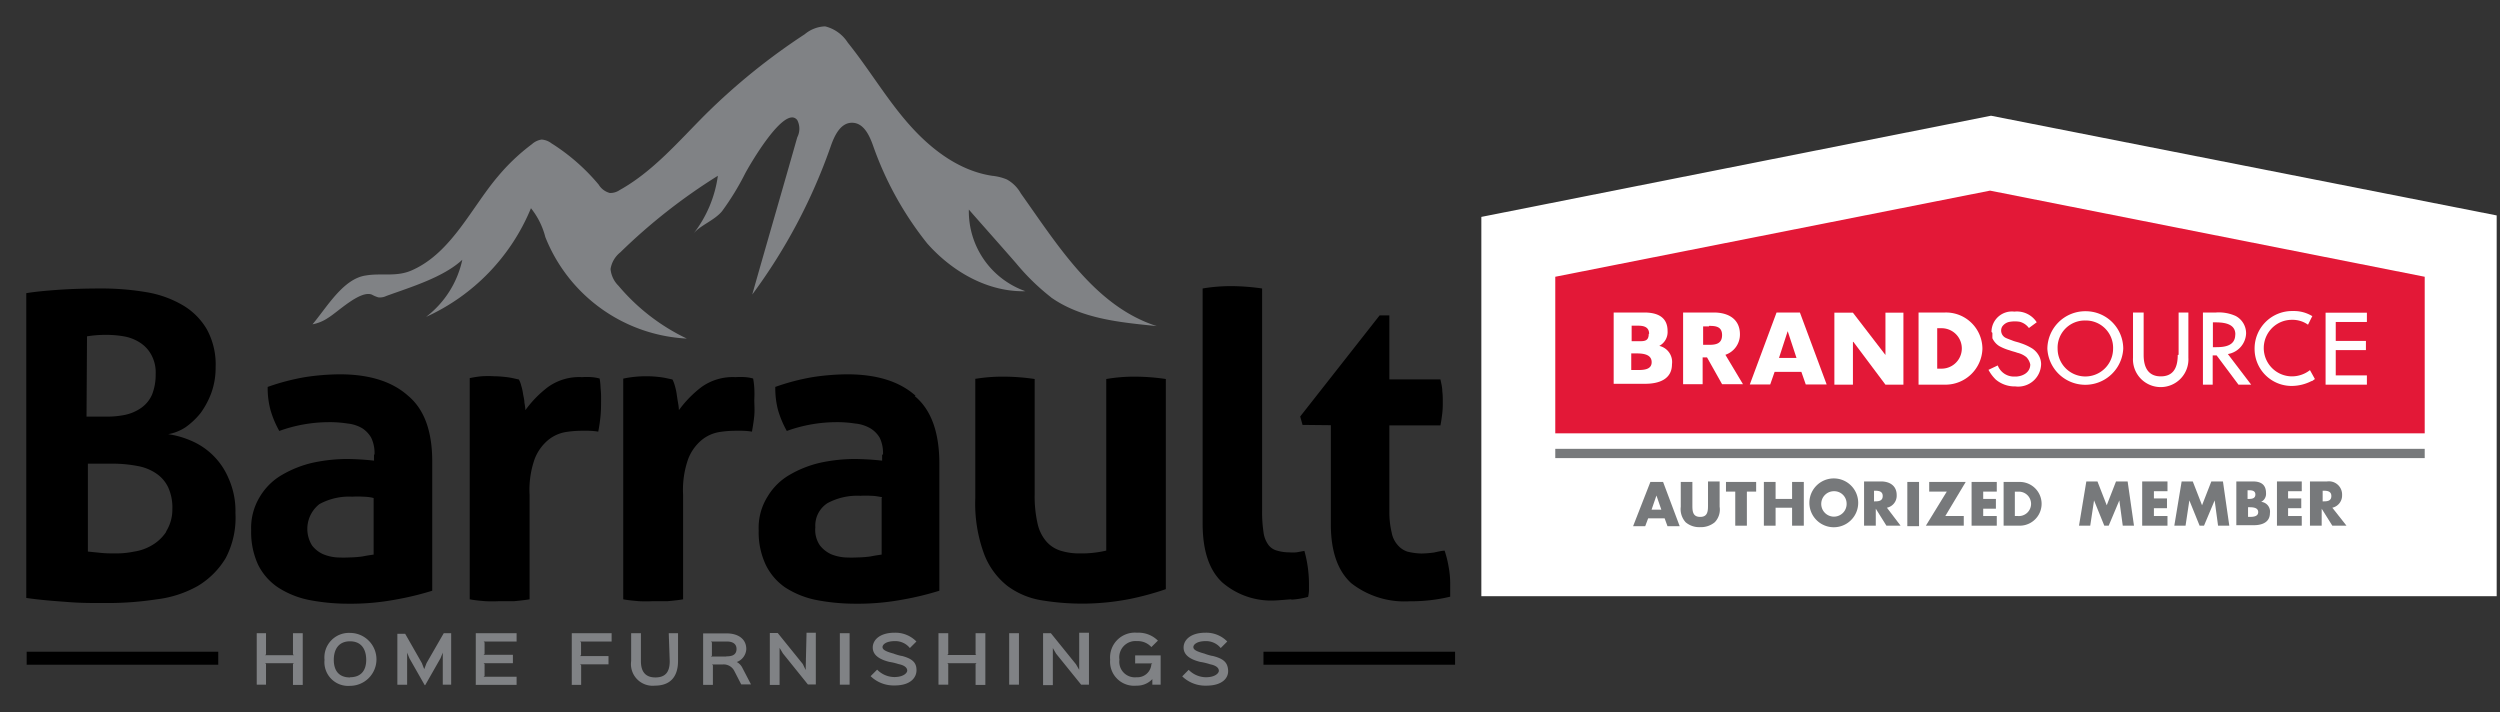 <svg xmlns="http://www.w3.org/2000/svg" viewBox="0 0 256 72.91"><rect x="0" y="0" width="256" height="72.91" fill="#333333" stroke="none"/><clipPath id="a"><path d="M151.69 11.85h103.97v49.2H151.69z"/></clipPath><path fill="#fff" d="m203.88 11.85-52.19 10.36v38.84h103.97V22.06z"/><path fill="#77797b" d="M159.26 45.96h89.03v.95h-89.03z"/><path fill="#e31837" d="m203.78 19.52-44.52 8.82v16.03h89.03V28.34z"/><g clip-path="url(#a)"><path fill="#fff" d="M169.87 35.41a1.69 1.69 0 0 1 1.34 1.89c0 1.54-1.34 2-2.74 2h-3.23V32h3.13c1.4 0 2.39.5 2.39 1.89a1.61 1.61 0 0 1-.89 1.55m-1-1.25c0-.74-.6-.84-1.14-.84h-.65v1.59h.75c.54 0 1 0 1-.75m-1.24 2h-.55v1.7h.6c.59 0 1.49 0 1.49-.8s-.85-.9-1.54-.9"/></g><g clip-path="url(#a)"><path fill="#fff" d="M194.91 39.39h-1.84l-3.28-4.38h-.05v4.38h-1.9v-7.37h1.9l3.33 4.33v-4.33h1.84z"/></g><g clip-path="url(#a)"><path fill="#fff" d="M199.2 39.39h-2.74V32h2.74a3.73 3.73 0 0 1 3.8 3.71 3.79 3.79 0 0 1-3.78 3.68m-.35-5.78h-.5v4.14h.45a2.07 2.07 0 1 0 0-4.14"/></g><g clip-path="url(#a)"><path fill="#fff" d="M178.48 39.34h-2.14l-1.54-2.74h-.45v2.74h-2V32h3.13c1.55 0 2.69.7 2.69 2.24a2.19 2.19 0 0 1-1.49 2.09zM175 33.42h-.6v1.89h.6c.69 0 1.34-.1 1.34-1s-.7-.94-1.34-.94"/></g><g clip-path="url(#a)"><path fill="#fff" d="m183.06 33.91.9 2.74h-1.79zm1.25-1.91h-2.39l-2.74 7.37h2.09l.45-1.29h2.74l.45 1.29h2.14z"/></g><g clip-path="url(#a)"><path fill="#fff" d="M236.54 37.9a3 3 0 0 1-1.89.64 2.9 2.9 0 0 1-1.14-5.54 2.9 2.9 0 0 1 1.19-.25 2.74 2.74 0 0 1 1.64.5l.45-.9h-.05a3.6 3.6 0 0 0-1.94-.5 3.84 3.84 0 0 0-3.93 3.89 3.79 3.79 0 0 0 3.83 3.78 4.5 4.5 0 0 0 2-.5h.05c.1-.05.2-.15.3-.2z"/></g><g clip-path="url(#a)"><path fill="#fff" d="m228.13 36.25 2.39 3.14h-1.3l-2.24-3h-.4v3h-1V32h1.34a4.2 4.2 0 0 1 2 .35 2 2 0 0 1 1.08 1.81 2.23 2.23 0 0 1-1.84 2.09m.74-2c0-.84-.64-1.24-2-1.24h-.3v2.54h.35c.9 0 1.94-.15 1.94-1.3"/></g><g clip-path="url(#a)"><path fill="#fff" d="M217.42 35.71a3.89 3.89 0 0 1-7.77 0 3.88 3.88 0 0 1 3.89-3.84 3.84 3.84 0 0 1 3.88 3.84m-3.88-2.89a2.78 2.78 0 0 0-2.84 2.89 2.84 2.84 0 1 0 5.68 0 2.79 2.79 0 0 0-2.84-2.89"/></g><g clip-path="url(#a)"><path fill="#fff" d="M223 36.35c0 1.5-.6 2.19-1.74 2.19s-1.75-.74-1.75-2.19V32h-1.09v4.63a2.84 2.84 0 1 0 5.67 0V32h-1v4.33z"/></g><g clip-path="url(#a)"><path fill="#fff" d="M242.37 32.97v-.95h-4.23v7.37h4.23v-.95h-3.19v-2.59h3.09v-.94h-3.09v-1.94z"/></g><g clip-path="url(#a)"><path fill="#fff" d="M203.93 34a2.09 2.09 0 0 1 2.34-2.09 2.41 2.41 0 0 1 2.29 1.09l-.8.59a1.68 1.68 0 0 0-.94-.64 3.1 3.1 0 0 0-1 0 1.17 1.17 0 0 0-.8.5.83.83 0 0 0 .35 1.14c.2.1.5.2.75.3s.55.15.8.25a5.4 5.4 0 0 1 1.19.55 2.1 2.1 0 0 1 .75.89 1.8 1.8 0 0 1 .15.7 2.35 2.35 0 0 1-2.64 2.29 3 3 0 0 1-2-.7 4 4 0 0 1-.75-1l.95-.45a1.77 1.77 0 0 0 1.64 1.14h.25c.79-.05 1.44-.49 1.44-1.24a1.57 1.57 0 0 0-.4-.75 2.34 2.34 0 0 0-.94-.45c-.25-.1-.5-.14-.75-.24a5 5 0 0 1-1.1-.45 1.86 1.86 0 0 1-.69-.8v-.55"/></g><g clip-path="url(#a)"><path fill="#77797b" d="M213.64 49.3h1.14l.95 2.44.95-2.44h1.19l.65 4.53h-1.15l-.35-2.59-1.09 2.59h-.45l-1.05-2.59-.39 2.59h-1.15z"/></g><g clip-path="url(#a)"><path fill="#77797b" d="M220.56 50.3v.74h1.34v1h-1.34v.8h1.39v.99h-2.59V49.3h2.59v1z"/></g><g clip-path="url(#a)"><path fill="#77797b" d="M223.4 49.3h1.14l.95 2.44.95-2.44h1.19l.65 4.53h-1.15l-.35-2.59-1.09 2.59h-.45l-1.05-2.59-.39 2.59h-1.15z"/></g><g clip-path="url(#a)"><path fill="#77797b" d="M229 53.83V49.3h1.7c.79 0 1.34.3 1.34 1.19a.91.91 0 0 1-.5.9 1 1 0 0 1 .9 1.15c0 .94-.8 1.24-1.64 1.24H229zm1.15-2.74h.15c.3 0 .65-.05.65-.45s-.35-.44-.7-.44h-.1zm0 1.84h.15c.35 0 .94 0 .94-.49s-.59-.5-.94-.5h-.1v1z"/></g><g clip-path="url(#a)"><path fill="#77797b" d="M234.3 50.3v.74h1.35v1h-1.35v.8h1.4v.99h-2.54V49.3h2.54v1z"/></g><g clip-path="url(#a)"><path fill="#77797b" d="M240.28 53.83h-1.45l-1.09-1.74v1.74h-1.2V49.3h1.75a1.35 1.35 0 0 1 1.54 1.39 1.28 1.28 0 0 1-1 1.3zm-2.44-2.49h.1c.4 0 .79-.05.79-.55s-.44-.54-.79-.54h-.1z"/></g><g clip-path="url(#a)"><path fill="#77797b" d="m168.77 53.08-.3.8h-1.24l1.77-4.53h1.3l1.7 4.53h-1.25l-.29-.8zm.85-2.34-.5 1.45h1z"/></g><g clip-path="url(#a)"><path fill="#77797b" d="M176.09 49.35v2.54a1.87 1.87 0 0 1-.5 1.59 2.22 2.22 0 0 1-1.49.5 2.15 2.15 0 0 1-1.49-.5 2 2 0 0 1-.5-1.59v-2.54h1.19v2.34c0 .6 0 1.24.8 1.24s.8-.64.8-1.24V49.3h1.19z"/></g><g clip-path="url(#a)"><path fill="#77797b" d="M178.88 53.83h-1.19v-3.49h-.95v-.99h3.09v.99h-.95z"/></g><g clip-path="url(#a)"><path fill="#77797b" d="M183.51 51.09v-1.74h1.2v4.48h-1.2v-1.84h-1.69v1.84h-1.2v-4.48h1.2v1.74z"/></g><g clip-path="url(#a)"><path fill="#77797b" d="M190.28 51.49a2.49 2.49 0 0 1-5 0 2.49 2.49 0 0 1 5 0m-3.78 0a1.3 1.3 0 1 0 2.59 0 1.27 1.27 0 0 0-1.3-1.19 1.3 1.3 0 0 0-1.29 1.19"/></g><g clip-path="url(#a)"><path fill="#77797b" d="M194.62 53.83h-1.45l-1.09-1.74v1.74h-1.2V49.3h1.74c.9 0 1.6.45 1.6 1.39a1.25 1.25 0 0 1-1 1.3zm-2.74-2.49h.12c.39 0 .79-.05.79-.55s-.44-.54-.79-.54h-.1v1.09z"/></g><g clip-path="url(#a)"><path fill="#77797b" d="M195.31 49.35h1.2v4.53h-1.2z"/></g><g clip-path="url(#a)"><path fill="#77797b" d="M201.09 52.84v.99h-3.88l2.14-3.49h-1.8v-.99h3.74l-2.09 3.49z"/></g><g clip-path="url(#a)"><path fill="#77797b" d="M203.08 50.34v.75h1.3v1h-1.3v.75h1.39v.99h-2.58v-4.48h2.58v.99z"/></g><g clip-path="url(#a)"><path fill="#77797b" d="M205.17 49.35h1.65a2.24 2.24 0 1 1 0 4.48h-1.65zm1.2 3.49h.25a1.25 1.25 0 1 0 0-2.49h-.3v2.49z"/></g><path fill="#808285" d="M107.62 30.45c3.09 2.18 7 2.56 10.83 2.94-6.27-2-10.07-8.17-13.92-13.59a3.66 3.66 0 0 0-1.42-1.42 5.3 5.3 0 0 0-1.52-.38c-3.42-.52-6.32-2.76-8.6-5.37s-4-5.56-6.18-8.27a3.83 3.83 0 0 0-2.32-1.66 3.43 3.43 0 0 0-2.09.81 65 65 0 0 0-10.17 8.22c-2.75 2.75-5.37 5.84-8.79 7.74a1.66 1.66 0 0 1-1 .29 1.9 1.9 0 0 1-1.14-.86 20.6 20.6 0 0 0-4.84-4.23 1.86 1.86 0 0 0-1-.38 1.93 1.93 0 0 0-1 .48A20.5 20.5 0 0 0 51 18.05c-2.71 3.18-4.75 7.79-8.74 9.59-1.62.76-3.14.29-4.8.57-2.33.33-4 3.28-5.46 5a4.25 4.25 0 0 0 1.61-.67c1-.61 3.28-2.85 4.47-2.37a3.4 3.4 0 0 0 .66.28 1.47 1.47 0 0 0 .81-.14c2.47-.9 5.84-1.9 7.79-3.71a10 10 0 0 1-3.71 5.85 21 21 0 0 0 10.74-11.13 7.8 7.8 0 0 1 1.47 2.95 16.49 16.49 0 0 0 14.49 10.4 20.9 20.9 0 0 1-7-5.41 2.77 2.77 0 0 1-.81-1.71 2.73 2.73 0 0 1 1-1.71A58.7 58.7 0 0 1 73.51 18 12.37 12.37 0 0 1 71 23.94c.67-.86 2.19-1.38 2.95-2.33a27 27 0 0 0 2.33-3.8c.42-.81 4.08-7.17 5.36-5.51a1.91 1.91 0 0 1 0 1.76c-1.52 5.36-3.09 10.73-4.61 16.1A57.1 57.1 0 0 0 85.06 15c.38-1.1 1-2.43 2.18-2.43s1.76 1.24 2.14 2.28a34.1 34.1 0 0 0 5.56 10.07c2.56 2.9 6.22 5 10.07 4.9a8.67 8.67 0 0 1-5.8-8.36c1.62 1.85 3.23 3.65 4.85 5.51a23 23 0 0 0 3.56 3.47zM30 67l.09.09h-2.94l.09-.09v-2.16h-.95v5.27h.95V68l-.09-.09h2.94L30 68v2.14h1v-5.3h-1zm5.84-2.19a2.51 2.51 0 0 0-2.61 2.76 2.43 2.43 0 0 0 2.61 2.66 2.71 2.71 0 0 0 0-5.42m0 4.56c-1.19 0-1.66-.76-1.66-1.8s.47-1.9 1.66-1.9 1.66.85 1.66 1.9-.5 1.78-1.66 1.78zm7.84-1.47-.24.62-.24-.62-1.71-3h-.8v5.22h1v-3.29l.23.57 1.57 2.76h.05l1.57-2.76.23-.57v3.28h.86v-5.27h-.76zm5 2.23h4.22v-.83h-3.38l.1-.09V68l-.1-.09h3v-.86h-3l.1-.09v-1.17l-.1-.1h3.38v-.85h-4.18v5.27zm9.83 0h1v-2l-.1-.1h2.9v-.85H59.4l.1-.1v-1.29l-.1-.1h3.23v-.85h-4.08v5.27zm10.07-2.42c0 1.09-.43 1.66-1.47 1.66s-1.48-.62-1.48-1.66v-2.87h-1v2.85a2.22 2.22 0 0 0 2.43 2.52c1.61 0 2.37-.95 2.37-2.52v-2.85h-.95zm6.84.09a1.49 1.49 0 0 0 1-1.33c0-1.09-.9-1.61-2-1.61H72v5.27h1v-2l-.09-.09H74a1.22 1.22 0 0 1 1.19.66l.71 1.38h1l-.9-1.73a1.35 1.35 0 0 0-.57-.57zm-1.09-.57H72.8l.1-.09v-1.35l-.1-.1h1.62c.61 0 1 .24 1 .76s-.33.76-1 .76zm8.17 1.38-.29-.61-2.57-3.18h-.81v5.32h1v-3.8l.34.57 2.56 3.18h.81v-5.3h-.95zm3.5 1.5h1v-5.27h-1zm6.37-2.94c-.15 0-.76-.19-.86-.24-.9-.24-1.14-.43-1.14-.67s.33-.61 1.28-.61a1.9 1.9 0 0 1 1.52.71l.67-.67a3 3 0 0 0-2.23-.9c-1.48 0-2.24.71-2.24 1.52s.76 1.24 1.71 1.47A5.6 5.6 0 0 1 92 68c.71.14.9.43.9.67s-.38.66-1.33.66a2.48 2.48 0 0 1-1.75-.76l-.67.67a3.4 3.4 0 0 0 2.47.95c1.57 0 2.23-.76 2.23-1.57s-.47-1.19-1.56-1.47zm7.5-.19.1.09H97l.1-.09v-2.14h-1v5.27h1V68l-.1-.09h3l-.1.09v2.14h1v-5.3h-1V67zm3.47 3.13h1v-5.27h-1zm7.17-1.52-.33-.57-2.57-3.18h-.8v5.32h1v-3.8l.33.57 2.57 3.18h.8v-5.32h-1zm5.75-.66H118l-.1.09a1.43 1.43 0 0 1-1.52 1.33 1.59 1.59 0 0 1-1.75-1.8 1.66 1.66 0 0 1 1.8-1.9 1.87 1.87 0 0 1 1.47.61l.67-.66a2.82 2.82 0 0 0-2.14-.81 2.54 2.54 0 0 0-2.75 2.76 2.46 2.46 0 0 0 2.7 2.66 2.14 2.14 0 0 0 1.62-.67v.57h.85v-3h-2.61v.86zm7.93-.76c-.14 0-.76-.19-.85-.24-.9-.24-1.14-.43-1.14-.67s.33-.61 1.28-.61a1.92 1.92 0 0 1 1.52.71l.67-.67a3 3 0 0 0-2.24-.9c-1.47 0-2.23.71-2.23 1.52s.76 1.24 1.71 1.47a6 6 0 0 1 1 .24c.71.14.9.43.9.67s-.38.66-1.33.66a2.5 2.5 0 0 1-1.76-.76l-.66.67a3.4 3.4 0 0 0 2.47.95c1.61 0 2.28-.76 2.23-1.57s-.47-1.19-1.57-1.47"/><path d="M21.68 46.5a7.2 7.2 0 0 0-2.23-1.42 9 9 0 0 0-2.23-.62 4.7 4.7 0 0 0 1.78-.71 7.5 7.5 0 0 0 1.56-1.48 8.6 8.6 0 0 0 1.1-2.09 7.6 7.6 0 0 0 .42-2.56 7.5 7.5 0 0 0-.9-3.9 6.9 6.9 0 0 0-2.47-2.47A10.9 10.9 0 0 0 15 29.92a27.4 27.4 0 0 0-4.52-.38c-1.8 0-3.32.05-4.56.14s-2.33.19-3.23.34v31.21c1.66.24 3.13.33 4.42.43s2.61.09 3.94.09a33 33 0 0 0 5-.38A11.3 11.3 0 0 0 20.26 60a8.3 8.3 0 0 0 2.85-2.85 8.87 8.87 0 0 0 1-4.61 8.2 8.2 0 0 0-.71-3.57 7.2 7.2 0 0 0-1.72-2.47M8.91 34.44a12 12 0 0 1 2-.15 10.5 10.5 0 0 1 1.76.15 4.4 4.4 0 0 1 1.61.61 3.4 3.4 0 0 1 1.19 1.24 3.74 3.74 0 0 1 .47 2 5.5 5.5 0 0 1-.38 2.14 3.27 3.27 0 0 1-1.09 1.33 4.5 4.5 0 0 1-1.61.71 9 9 0 0 1-2 .19h-2zm8.12 20a4.35 4.35 0 0 1-1.43 1.37 5 5 0 0 1-1.85.67 9 9 0 0 1-1.9.19c-.47 0-.95 0-1.47-.05L9 56.48v-9h2.62a13.4 13.4 0 0 1 2.47.24 4.9 4.9 0 0 1 1.9.76 3.54 3.54 0 0 1 1.23 1.42 5 5 0 0 1 .43 2.24 4.23 4.23 0 0 1-.65 2.3zm24.75-13.92c-1.66-1.48-4-2.19-7-2.19a24.4 24.4 0 0 0-3.56.29 23.3 23.3 0 0 0-3.81 1 8.7 8.7 0 0 0 .29 2.37 10 10 0 0 0 .9 2.14 15 15 0 0 1 5-.9 12 12 0 0 1 2 .14 3.7 3.7 0 0 1 1.47.47 2.8 2.8 0 0 1 .95 1 3.65 3.65 0 0 1 .33 1.71h-.05v.62a27 27 0 0 0-2.79-.17 17 17 0 0 0-3.47.38 11.2 11.2 0 0 0-3.13 1.23 6.3 6.3 0 0 0-2.29 2.24 6.1 6.1 0 0 0-.9 3.46 7.94 7.94 0 0 0 .71 3.52 6 6 0 0 0 2.05 2.33 9.2 9.2 0 0 0 3.18 1.28 21 21 0 0 0 4 .38 25 25 0 0 0 4.89-.43 30 30 0 0 0 3.71-.9v-13c.04-3.22-.77-5.55-2.48-6.97M38.26 51v5.79c-.33.05-.71.1-1.14.19a11 11 0 0 1-1.28.1 13 13 0 0 1-1.33 0 4.5 4.5 0 0 1-1.42-.33 2.94 2.94 0 0 1-1.14-.9 3.22 3.22 0 0 1 .76-4.23 6.33 6.33 0 0 1 3.37-.76 9 9 0 0 1 1.09 0c.43.01.83.06 1.09.14M61.4 38.76a4.3 4.3 0 0 0-.81-.14 7 7 0 0 0-1 0 5.48 5.48 0 0 0-3.46 1A11.2 11.2 0 0 0 53.8 42a5 5 0 0 0-.1-.76c0-.29-.09-.62-.14-.91a5 5 0 0 0-.19-.85 2.3 2.3 0 0 0-.24-.62c-.42-.09-.8-.19-1.23-.24s-.86-.09-1.28-.09a10 10 0 0 0-1.29 0 10 10 0 0 0-1.23.19v22.65c.52.1 1 .14 1.57.19a14 14 0 0 0 1.47 0h1.52s1-.09 1.57-.19V50.68a9.5 9.5 0 0 1 .52-3.68 4.73 4.73 0 0 1 1.38-1.94 3.86 3.86 0 0 1 1.75-.81 10.6 10.6 0 0 1 1.67-.14h.71a7 7 0 0 1 1 .09 17 17 0 0 0 .24-1.66c.05-.57.05-1.14.05-1.62a9 9 0 0 0-.05-1.18c-.01-.36-.05-.74-.1-.98m15.72 0a4 4 0 0 0-.8-.14 7 7 0 0 0-1 0 5.5 5.5 0 0 0-3.47 1A11.4 11.4 0 0 0 69.52 42a5 5 0 0 0-.09-.76c-.05-.29-.1-.62-.14-.91a6.5 6.5 0 0 0-.19-.85 3.2 3.2 0 0 0-.24-.62c-.43-.09-.81-.19-1.24-.24s-.85-.09-1.28-.09a11.2 11.2 0 0 0-2.52.24v22.6c.52.1 1.05.14 1.57.19a14 14 0 0 0 1.47 0h1.52s1.05-.09 1.57-.19V50.68a9.5 9.5 0 0 1 .52-3.68 4.73 4.73 0 0 1 1.38-1.94 3.85 3.85 0 0 1 1.76-.81 10.6 10.6 0 0 1 1.66-.14H76a7 7 0 0 1 1 .09c.09-.52.19-1.09.24-1.66s0-1.14 0-1.62a11 11 0 0 0 0-1.18c-.02-.36-.07-.74-.12-.98m16.63 1.76c-1.66-1.48-4-2.19-7-2.19a24.4 24.4 0 0 0-3.56.29 23 23 0 0 0-3.8 1 8.8 8.8 0 0 0 .28 2.37 10 10 0 0 0 .9 2.14 15 15 0 0 1 5-.9 12 12 0 0 1 2 .14 3.8 3.8 0 0 1 1.52.47 2.77 2.77 0 0 1 1 1 3.65 3.65 0 0 1 .33 1.71h-.09v.62a28 28 0 0 0-2.85-.17 17 17 0 0 0-3.47.38 11.2 11.2 0 0 0-3.13 1.23 6.27 6.27 0 0 0-2.28 2.24 6 6 0 0 0-.91 3.46 7.8 7.8 0 0 0 .72 3.52 6 6 0 0 0 2 2.33 9.2 9.2 0 0 0 3.18 1.28 21 21 0 0 0 4 .38 25 25 0 0 0 4.89-.43 30 30 0 0 0 3.71-.9v-13c0-3.18-.81-5.51-2.52-6.93zM90.28 51v5.79c-.33.05-.71.1-1.14.19a11 11 0 0 1-1.28.1 13 13 0 0 1-1.33 0 4.6 4.6 0 0 1-1.43-.33 3.1 3.1 0 0 1-1.14-.9 2.8 2.8 0 0 1-.47-1.85 2.74 2.74 0 0 1 1.23-2.47 6.4 6.4 0 0 1 3.38-.76 9 9 0 0 1 1.09 0c.43 0 .81.09 1.14.14zm23-12.16v17.54a11 11 0 0 1-2.71.29 6.4 6.4 0 0 1-2-.29 3.17 3.17 0 0 1-1.48-1 4.2 4.2 0 0 1-.85-1.8 12.6 12.6 0 0 1-.29-3V38.81a22 22 0 0 0-3.08-.24 17 17 0 0 0-3.09.24h.09V51a14.9 14.9 0 0 0 .91 5.75 7.6 7.6 0 0 0 2.38 3.25 8 8 0 0 0 3.56 1.48 25.3 25.3 0 0 0 9-.15 29 29 0 0 0 3.66-1V38.81a22 22 0 0 0-3.09-.24 16.7 16.7 0 0 0-3 .24zm19 22.56a8 8 0 0 0 1.67-.28 4 4 0 0 0 .09-.62v-.62a12.8 12.8 0 0 0-.47-3.47l-.81.15a5 5 0 0 1-.76 0 4.4 4.4 0 0 1-1.28-.19 1.6 1.6 0 0 1-.86-.61 2.8 2.8 0 0 1-.48-1.29 14 14 0 0 1-.14-2.18V29.54a23 23 0 0 0-3-.24 17.3 17.3 0 0 0-3.09.24v24.09c0 2.75.67 4.75 2 6a7.66 7.66 0 0 0 5.37 1.86c.48-.02 1-.07 1.66-.12zm4-17.86v10.18c0 2.76.72 4.75 2.09 6a8.85 8.85 0 0 0 6 1.85 17 17 0 0 0 4.13-.47v-1.43a9.6 9.6 0 0 0-.15-1.57 11 11 0 0 0-.42-1.71c-.29 0-.67.1-1.1.19a11 11 0 0 1-1.28.1 6.7 6.7 0 0 1-1.42-.19 2.2 2.2 0 0 1-1-.67 2.6 2.6 0 0 1-.62-1.28 9 9 0 0 1-.24-2.18v-8.8h5.23c.09-.43.14-.86.19-1.24a9 9 0 0 0 .05-1.19 8 8 0 0 0-.05-1.09c0-.38-.1-.76-.19-1.19h-5.23V32.3h-1l-8.13 10.35.24.86zM2.73 68.07h19.62v-1.33H2.73zm126.65-1.33v1.33H149v-1.33z"/></svg>